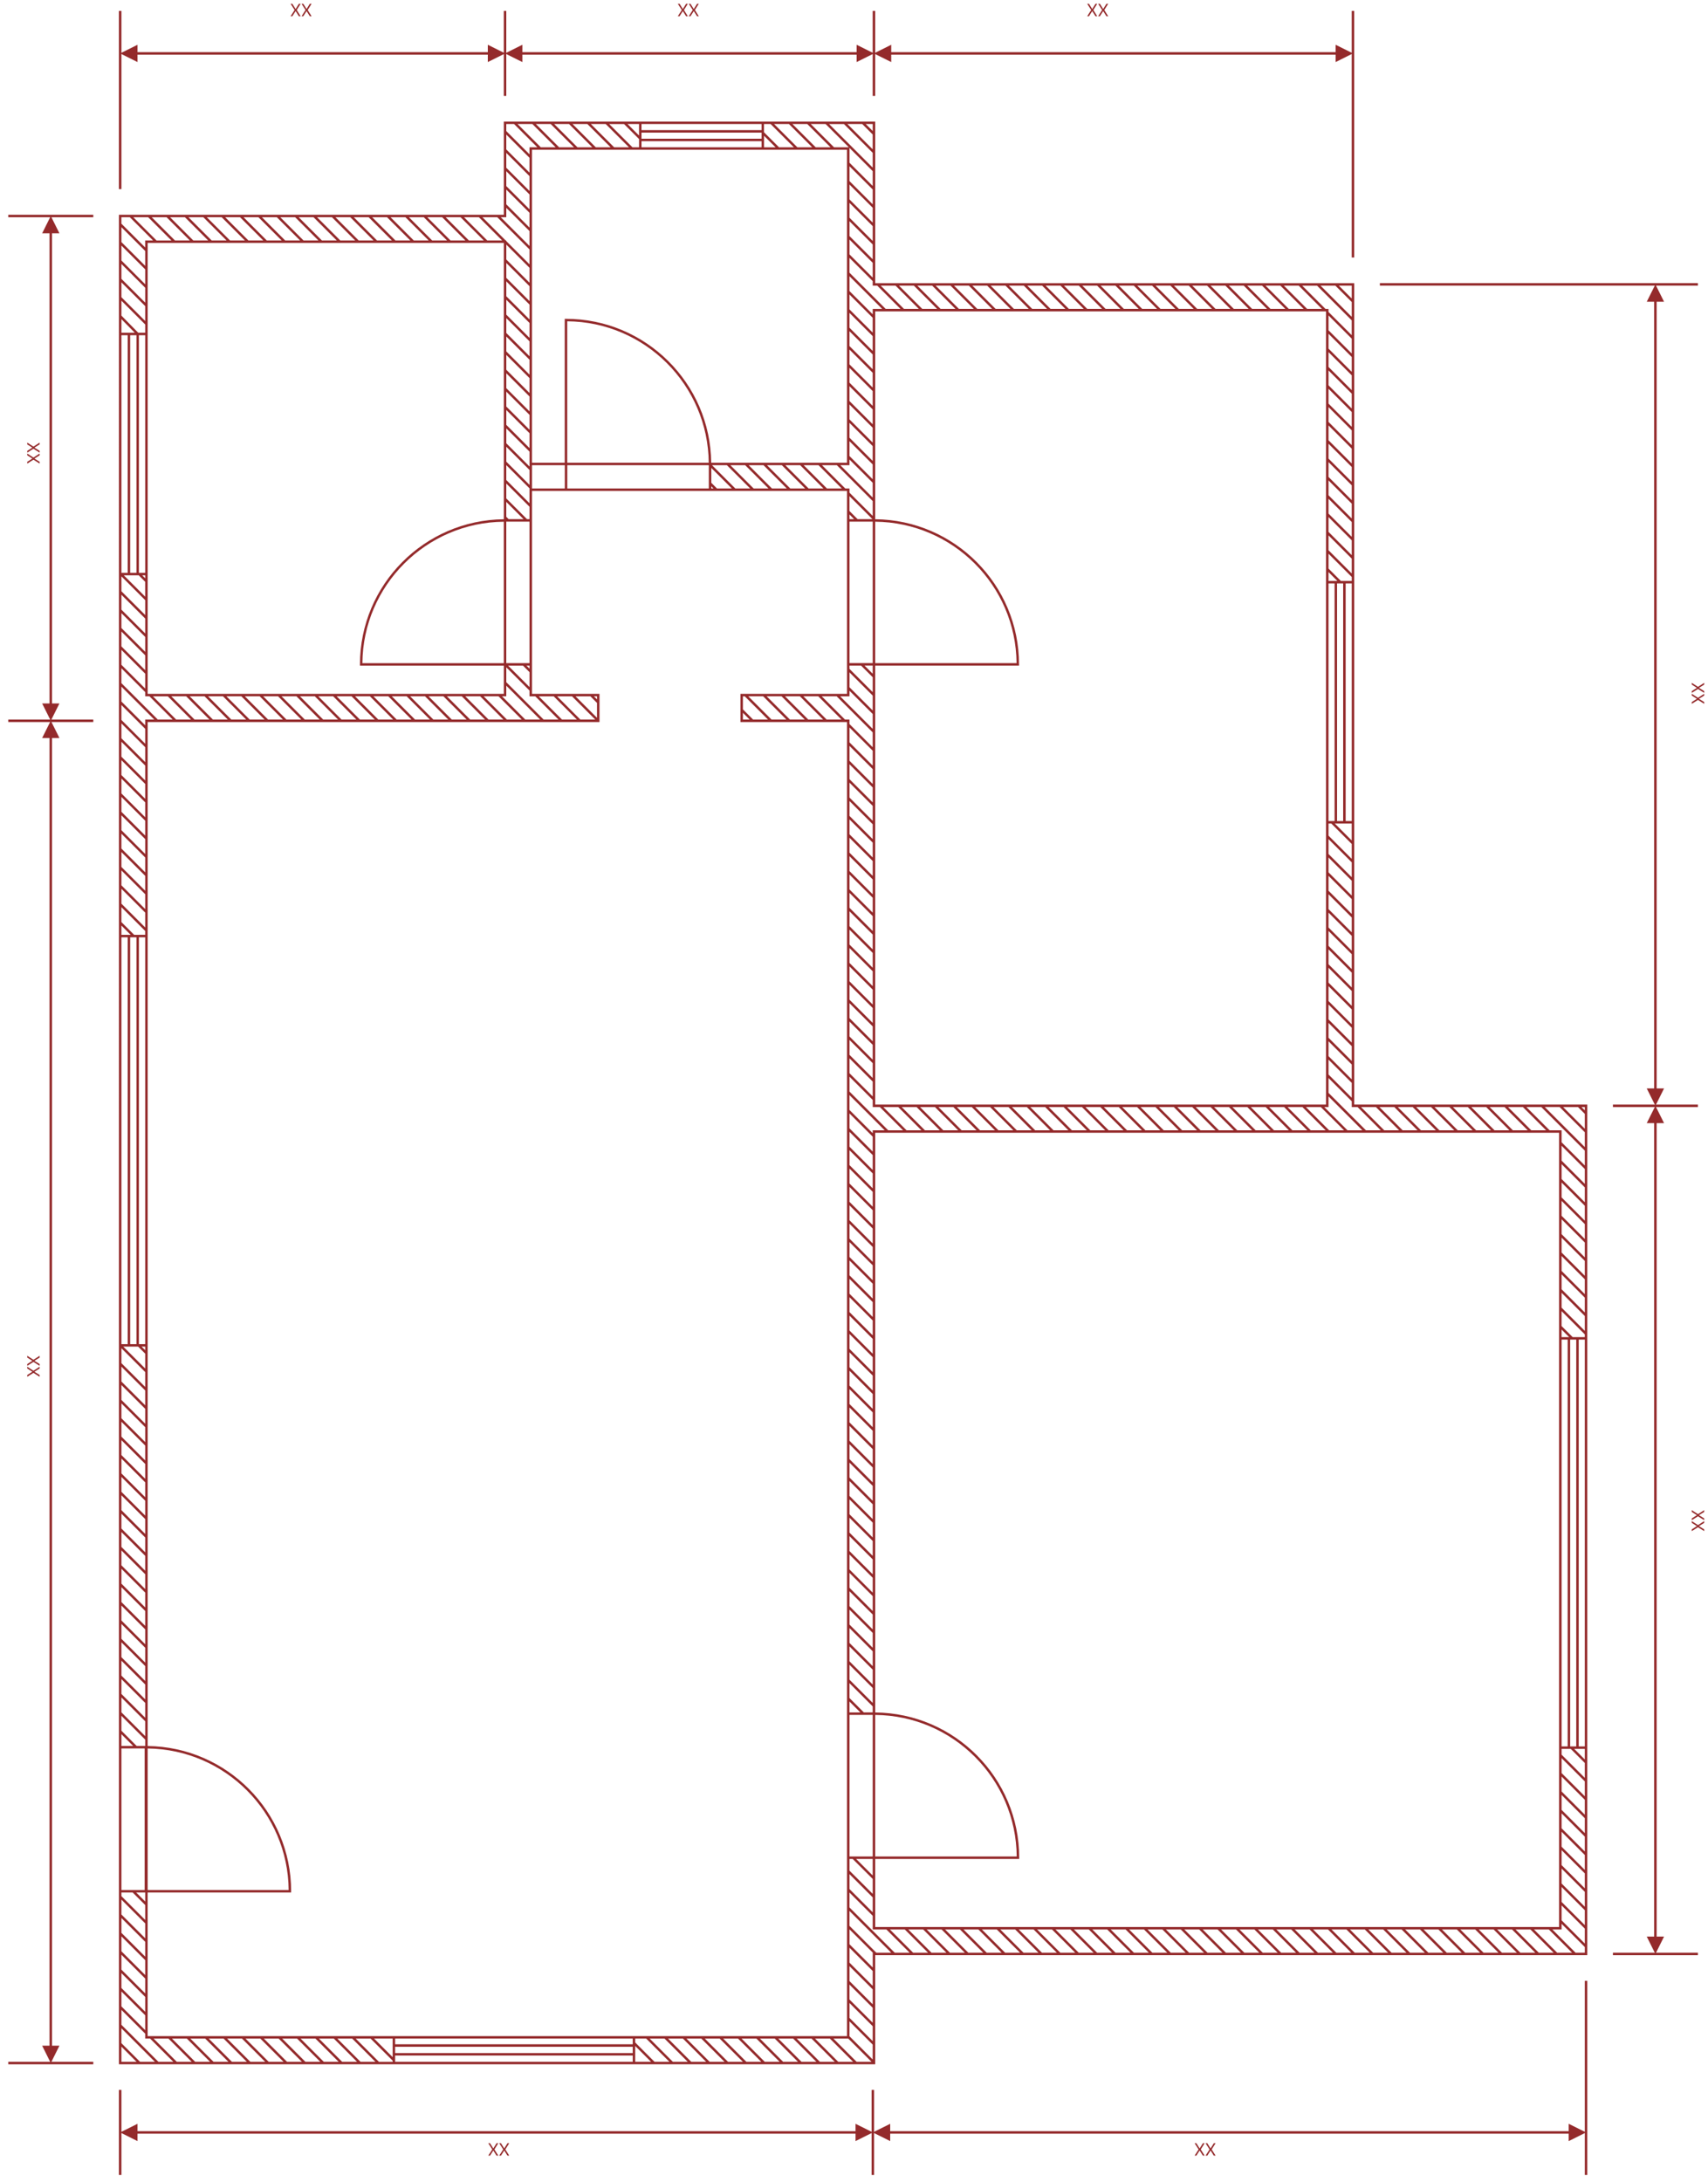 <svg width="1370" height="1750" viewBox="0 0 1370 1750" fill="none" xmlns="http://www.w3.org/2000/svg">
<path d="M701.983 1633.74L701.983 1567.86L1273.18 1567.86L1273.18 885.741L1086.24 885.741L1086.24 227.104L702.003 227.104L702.003 97.496L404.121 97.496L404.121 172.219L95.42 172.219L95.419 1655.38L702.003 1655.38L702.003 1633.76L701.983 1633.74ZM525.013 1653.4L509.502 1637.89L509.502 1634.73L518.299 1634.73L536.944 1653.38L525.013 1653.38L525.013 1653.4ZM215.523 1653.4L196.877 1634.75L208.809 1634.75L227.454 1653.4L215.523 1653.4ZM230.245 1653.4L211.6 1634.75L223.531 1634.75L242.176 1653.4L230.245 1653.4ZM244.987 1653.4L226.342 1634.75L238.294 1634.75L256.939 1653.4L244.987 1653.4ZM259.73 1653.4L241.084 1634.75L253.016 1634.75L271.661 1653.4L259.73 1653.4ZM274.472 1653.4L255.827 1634.75L267.758 1634.75L286.404 1653.4L274.452 1653.4L274.472 1653.4ZM289.194 1653.4L270.549 1634.75L282.501 1634.75L301.146 1653.4L289.194 1653.4ZM314.958 1634.73L314.958 1649.66L300.034 1634.73L314.958 1634.73ZM316.94 1646.38L316.94 1641.33L507.52 1641.33L507.52 1646.38L316.94 1646.38ZM316.94 1639.34L316.94 1634.73L507.52 1634.73L507.52 1639.34L316.94 1639.34ZM687.119 1653.4L668.473 1634.75L680.425 1634.75L699.07 1653.4L687.119 1653.4ZM681.355 1632.89L681.355 1620.94L700.001 1639.59L700.001 1651.52L681.355 1632.87L681.355 1632.89ZM539.735 1653.4L521.089 1634.75L533.021 1634.75L551.666 1653.4L539.735 1653.4ZM554.477 1653.4L535.832 1634.75L547.784 1634.75L566.429 1653.4L554.477 1653.4ZM569.22 1653.4L550.574 1634.75L562.506 1634.75L581.151 1653.4L569.22 1653.4ZM583.962 1653.4L565.317 1634.75L577.248 1634.75L595.894 1653.4L583.962 1653.4ZM598.684 1653.4L580.039 1634.75L591.991 1634.75L610.636 1653.4L598.684 1653.4ZM613.427 1653.4L594.781 1634.75L606.713 1634.75L625.358 1653.4L613.427 1653.4ZM628.169 1653.4L609.524 1634.75L621.455 1634.75L640.101 1653.4L628.169 1653.4ZM642.912 1653.4L624.266 1634.75L636.218 1634.75L654.863 1653.4L642.912 1653.4ZM657.654 1653.4L639.009 1634.75L650.94 1634.75L669.586 1653.4L657.654 1653.4ZM672.376 1653.4L653.731 1634.75L665.662 1634.75L684.308 1653.4L672.376 1653.4ZM700.021 1636.82L681.375 1618.17L681.375 1606.22L700.021 1624.86L700.021 1636.84L700.021 1636.82ZM681.355 1591.44L700.001 1610.08L700.001 1622.05L681.355 1603.41L681.355 1591.44ZM700.021 1607.29L681.375 1588.65L681.375 1576.67L700.021 1595.32L700.021 1607.29ZM700.021 1592.53L681.375 1573.88L681.375 1561.91L700.021 1580.56L700.021 1592.53ZM700.021 1577.77L681.375 1559.12L681.375 1547.15L700.122 1565.89L700.041 1565.89L700.041 1577.77L700.021 1577.77ZM700.021 1506.76L700.021 1518.73L681.375 1500.09L681.375 1490.71L683.964 1490.71L700.041 1506.76L700.021 1506.76ZM686.734 1490.71L700.001 1490.71L700.001 1503.97L686.734 1490.71ZM700.021 1521.53L700.021 1533.5L681.375 1514.85L681.375 1502.88L700.021 1521.53ZM700.021 1536.29L700.021 1547.25L710.982 1547.25L729.627 1565.89L717.655 1565.89L681.355 1529.59L681.355 1517.62L700.001 1536.27L700.021 1536.29ZM1246.22 1565.89L1234.25 1565.89L1215.6 1547.25L1227.57 1547.25L1246.22 1565.89ZM1230.36 1547.25L1242.34 1547.25L1260.98 1565.89L1249.01 1565.89L1230.36 1547.25ZM1231.46 1565.89L1219.48 1565.89L1200.84 1547.25L1212.81 1547.25L1231.46 1565.89ZM1216.69 1565.89L1204.72 1565.89L1186.08 1547.25L1198.05 1547.25L1216.69 1565.89ZM1201.93 1565.89L1189.96 1565.89L1171.31 1547.25L1183.29 1547.25L1201.93 1565.89ZM1187.19 1565.89L1175.22 1565.89L1156.57 1547.25L1168.54 1547.25L1187.19 1565.89ZM1172.43 1565.89L1160.45 1565.89L1141.81 1547.25L1153.78 1547.25L1172.43 1565.89ZM1157.66 1565.89L1145.69 1565.89L1127.05 1547.25L1139.02 1547.25L1157.66 1565.89ZM1142.9 1565.89L1130.93 1565.89L1112.28 1547.25L1124.25 1547.25L1142.9 1565.89ZM1128.14 1565.89L1116.17 1565.89L1097.52 1547.25L1109.49 1547.25L1128.14 1565.89ZM1113.38 1565.89L1101.4 1565.89L1082.76 1547.25L1094.73 1547.25L1113.38 1565.89ZM1098.61 1565.89L1086.64 1565.89L1068 1547.25L1079.97 1547.25L1098.61 1565.89ZM1083.85 1565.89L1071.88 1565.89L1053.23 1547.25L1065.2 1547.25L1083.85 1565.89ZM1069.11 1565.89L1057.14 1565.89L1038.49 1547.25L1050.46 1547.25L1069.11 1565.89ZM1054.34 1565.89L1042.37 1565.89L1023.73 1547.25L1035.7 1547.25L1054.34 1565.89ZM1039.58 1565.89L1027.61 1565.89L1008.96 1547.25L1020.94 1547.25L1039.58 1565.89ZM1024.82 1565.89L1012.85 1565.89L994.202 1547.25L1006.17 1547.25L1024.82 1565.89ZM1010.06 1565.89L998.085 1565.89L979.439 1547.25L991.411 1547.25L1010.06 1565.89ZM995.294 1565.89L983.322 1565.89L964.677 1547.25L976.649 1547.25L995.294 1565.89ZM980.531 1565.89L968.56 1565.89L949.914 1547.25L961.886 1547.25L980.531 1565.89ZM965.769 1565.89L953.797 1565.89L935.151 1547.25L947.123 1547.25L965.769 1565.89ZM951.026 1565.89L939.054 1565.89L920.409 1547.25L932.381 1547.25L951.026 1565.89ZM936.264 1565.89L924.292 1565.89L905.646 1547.25L917.618 1547.25L936.264 1565.89ZM921.501 1565.89L909.529 1565.89L890.884 1547.25L902.856 1547.25L921.501 1565.89ZM906.738 1565.89L894.766 1565.89L876.121 1547.25L888.093 1547.25L906.738 1565.89ZM891.976 1565.89L880.004 1565.89L861.358 1547.25L873.33 1547.25L891.976 1565.89ZM877.213 1565.89L865.241 1565.89L846.596 1547.25L858.568 1547.25L877.213 1565.89ZM862.45 1565.89L850.479 1565.89L831.833 1547.25L843.805 1547.25L862.45 1565.89ZM847.708 1565.89L835.736 1565.89L817.091 1547.25L829.063 1547.25L847.708 1565.89ZM832.945 1565.89L820.973 1565.89L802.328 1547.25L814.3 1547.25L832.945 1565.89ZM818.183 1565.89L806.211 1565.89L787.565 1547.25L799.537 1547.25L818.183 1565.89ZM803.42 1565.89L791.448 1565.89L772.803 1547.25L784.775 1547.25L803.42 1565.89ZM788.657 1565.89L776.686 1565.89L758.04 1547.25L770.012 1547.25L788.657 1565.89ZM773.895 1565.89L761.923 1565.89L743.277 1547.25L755.249 1547.25L773.895 1565.89ZM759.132 1565.89L747.16 1565.89L728.515 1547.25L740.487 1547.25L759.132 1565.89ZM744.39 1565.89L732.418 1565.89L713.772 1547.25L725.744 1547.25L744.39 1565.89ZM714.864 1565.89L702.892 1565.89L681.355 1544.36L681.355 1532.39L714.864 1565.89ZM1271.19 1565.89L1263.77 1565.89L1245.13 1547.25L1252.55 1547.25L1252.55 1542.7L1271.19 1561.34L1271.19 1565.89ZM1271.19 1558.55L1252.55 1539.91L1252.55 1527.94L1271.19 1546.58L1271.19 1558.55ZM1271.19 1543.79L1252.55 1525.15L1252.55 1513.17L1271.19 1531.82L1271.19 1543.79ZM1271.19 1529.03L1252.55 1510.38L1252.55 1498.41L1271.19 1517.06L1271.19 1529.03ZM1271.19 1514.27L1252.55 1495.62L1252.55 1483.65L1271.19 1502.29L1271.19 1514.27ZM1271.19 1499.52L1252.55 1480.88L1252.55 1468.91L1271.19 1487.55L1271.19 1499.52ZM1271.19 1484.76L1252.55 1466.12L1252.55 1454.14L1271.19 1472.79L1271.19 1484.76ZM1271.19 1470L1252.55 1451.35L1252.55 1439.38L1271.19 1458.03L1271.19 1470ZM1271.19 1455.24L1252.55 1436.59L1252.55 1424.62L1271.19 1443.26L1271.19 1455.24ZM1271.19 1440.47L1252.55 1421.83L1252.55 1409.86L1271.19 1428.5L1271.19 1440.47ZM1264.32 1402.43L1271.19 1402.43L1271.19 1410.95L1262.68 1402.43L1264.32 1402.43ZM1257.44 1402.43L1259.89 1402.43L1271.19 1413.74L1271.19 1425.71L1252.55 1407.06L1252.55 1402.45L1257.44 1402.45L1257.44 1402.43ZM1271.19 1074.24L1271.19 1400.47L1266.3 1400.47L1266.3 1074.24L1271.19 1074.24ZM1264.32 1074.24L1264.32 1400.47L1259.42 1400.47L1259.42 1074.24L1264.32 1074.24ZM1257.44 1074.24L1257.44 1400.47L1252.55 1400.47L1252.55 1074.24L1257.44 1074.24ZM1250.57 1402.43L1250.57 1545.27L702.003 1545.27L702.003 1490.71L817.515 1490.71L817.515 1489.72C817.515 1425.81 765.785 1373.78 702.003 1373.25L702.003 908.37L1250.57 908.37L1250.57 1402.43ZM701.983 1375.21C764.35 1375.74 814.988 1426.36 815.513 1488.72L701.983 1488.72L701.983 1375.21ZM700.021 1488.72L681.375 1488.72L681.375 1375.19L700.021 1375.19L700.021 1488.72ZM681.355 1361.68L681.355 1349.73L700.001 1368.38L700.001 1373.19L692.882 1373.19L681.355 1361.66L681.355 1361.68ZM690.091 1373.21L681.355 1373.21L681.355 1364.48L690.091 1373.21ZM595.894 568.829L595.894 558.374L597.37 558.374L616.015 577.019L604.064 577.019L595.873 568.829L595.894 568.829ZM601.293 577.019L595.894 577.019L595.894 571.62L601.293 577.019ZM700.021 543.085L700.021 555.037L681.376 536.392L681.376 533.742L690.658 533.742L700.021 543.106L700.021 543.085ZM693.428 533.722L700.001 533.722L700.001 540.295L693.428 533.722ZM700.021 557.828L700.021 569.759L681.376 551.114L681.376 539.182L700.021 557.828ZM700.021 572.57L700.021 584.522L681.072 565.573L673.873 558.374L681.376 558.374L681.376 553.925L700.021 572.57ZM600.181 558.354L612.112 558.354L630.758 576.999L618.826 576.999L600.181 558.354ZM614.923 558.354L626.855 558.354L645.5 576.999L633.569 576.999L614.923 558.354ZM629.646 558.354L641.597 558.354L660.243 576.999L648.291 576.999L629.646 558.354ZM644.388 558.354L656.319 558.354L674.965 576.999L663.033 576.999L644.388 558.354ZM659.13 558.354L671.062 558.354L700.001 587.293L700.001 599.244L681.355 580.599L681.355 577.019L677.776 577.019L659.13 558.374L659.13 558.354ZM700.021 602.035L700.021 613.966L681.375 595.321L681.376 583.369L700.021 602.015L700.021 602.035ZM700.021 616.777L700.021 628.729L681.375 610.084L681.375 598.132L700.021 616.777ZM700.021 631.52L700.021 643.471L681.375 624.826L681.375 612.874L700.021 631.52ZM700.021 646.262L700.021 658.214L681.375 639.569L681.375 627.617L700.021 646.262ZM700.021 660.984L700.021 672.936L681.375 654.291L681.375 642.359L700.021 661.005L700.021 660.984ZM700.021 675.727L700.021 687.679L681.375 669.033L681.375 657.081L700.021 675.727ZM700.021 690.469L700.021 702.421L681.375 683.776L681.375 671.824L700.021 690.469ZM700.021 705.212L700.021 717.163L681.375 698.518L681.375 686.587L700.021 705.232L700.021 705.212ZM700.021 719.934L700.021 731.886L681.375 713.24L681.375 701.289L700.021 719.934ZM700.021 734.676L700.021 746.608L681.375 727.962L681.375 716.011L700.021 734.656L700.021 734.676ZM700.021 749.419L700.021 761.37L681.375 742.725L681.375 730.773L700.021 749.419ZM700.021 764.161L700.021 776.113L681.375 757.467L681.375 745.516L700.021 764.161ZM700.021 778.883L700.021 790.835L681.375 772.19L681.375 760.238L700.021 778.883ZM700.021 793.626L700.021 805.578L681.375 786.932L681.375 774.98L700.021 793.626ZM700.021 808.368L700.021 820.32L681.375 801.675L681.375 789.723L700.021 808.368ZM700.021 823.111L700.021 835.062L681.375 816.417L681.375 804.465L700.021 823.111ZM700.021 837.853L700.021 849.805L681.375 831.159L681.375 819.228L700.021 837.873L700.021 837.853ZM700.021 852.575L700.021 864.527L681.375 845.882L681.375 833.93L700.021 852.575ZM700.021 867.318L700.021 879.269L681.375 860.624L681.375 848.672L700.021 867.318ZM700.021 882.06L700.021 887.743L705.704 887.743L724.349 906.388L712.418 906.388L681.375 875.346L681.375 863.415L700.021 882.06ZM723.237 887.743L735.168 887.743L753.814 906.388L741.882 906.388L723.237 887.743ZM739.091 906.388L727.14 906.388L708.494 887.743L720.446 887.743L739.091 906.388ZM737.959 887.743L749.911 887.743L768.556 906.388L756.604 906.388L737.959 887.743ZM752.701 887.743L764.633 887.743L783.278 906.388L771.347 906.388L752.701 887.743ZM767.444 887.743L779.395 887.743L798.041 906.388L786.089 906.388L767.444 887.743ZM782.186 887.743L794.138 887.743L812.783 906.388L800.832 906.388L782.186 887.743ZM796.908 887.743L808.84 887.743L827.485 906.388L815.554 906.388L796.908 887.743ZM811.651 887.743L823.602 887.743L842.248 906.388L830.296 906.388L811.651 887.743ZM826.393 887.743L838.325 887.743L856.97 906.388L845.039 906.388L826.393 887.743ZM841.136 887.743L853.087 887.743L871.733 906.388L859.781 906.388L841.136 887.743ZM855.858 887.743L867.81 887.743L886.455 906.388L874.523 906.388L855.878 887.743L855.858 887.743ZM870.6 887.743L882.552 887.743L901.197 906.388L889.246 906.388L870.6 887.743ZM885.343 887.743L897.294 887.743L915.94 906.388L903.988 906.388L885.343 887.743ZM900.085 887.743L912.017 887.743L930.662 906.388L918.731 906.388L900.085 887.743ZM914.807 887.743L926.759 887.743L945.404 906.388L933.453 906.388L914.807 887.743ZM929.55 887.743L941.481 887.743L960.127 906.388L948.195 906.388L929.55 887.743ZM944.292 887.743L956.244 887.743L974.889 906.388L962.938 906.388L944.292 887.743ZM959.035 887.743L970.966 887.743L989.612 906.388L977.68 906.388L959.035 887.743ZM973.757 887.743L985.708 887.743L1004.35 906.388L992.402 906.388L973.757 887.743ZM988.499 887.743L1000.45 887.743L1019.1 906.388L1007.14 906.388L988.499 887.743ZM1003.24 887.743L1015.17 887.743L1033.82 906.388L1021.89 906.388L1003.24 887.743ZM1017.98 887.743L1029.94 887.743L1048.58 906.388L1036.63 906.388L1017.98 887.743ZM1032.71 887.743L1044.64 887.743L1063.28 906.388L1051.35 906.388L1032.71 887.743ZM1047.45 887.743L1059.4 887.743L1078.05 906.388L1066.09 906.388L1047.45 887.743ZM1062.19 887.743L1065.59 887.743L1065.59 879.209L1092.79 906.408L1080.84 906.408L1062.19 887.763L1062.19 887.743ZM709.607 906.388L700.001 906.388L700.001 908.734L681.355 890.089L681.355 878.137L709.607 906.388ZM700.021 911.525L700.021 923.476L681.375 904.831L681.375 892.879L700.021 911.525ZM700.021 926.267L700.021 938.219L681.375 919.574L681.375 907.642L700.021 926.287L700.021 926.267ZM700.021 941.01L700.021 952.961L681.375 934.316L681.375 922.364L700.021 941.01ZM700.021 955.752L700.021 967.704L681.375 949.058L681.375 937.107L700.021 955.752ZM700.021 970.474L700.021 982.406L681.375 963.76L681.375 951.829L700.021 970.474ZM700.021 985.217L700.021 997.168L681.375 978.523L681.375 966.571L700.021 985.217ZM700.021 999.959L700.021 1011.91L681.375 993.265L681.375 981.314L700.021 999.959ZM700.021 1014.7L700.021 1026.63L681.375 1007.99L681.375 996.036L700.021 1014.68L700.021 1014.7ZM700.021 1029.42L700.021 1041.38L681.375 1022.73L681.375 1010.78L700.021 1029.42ZM700.021 1044.17L700.021 1056.12L681.375 1037.47L681.375 1025.52L700.021 1044.17ZM700.021 1058.91L700.021 1070.84L681.375 1052.19L681.375 1040.24L700.021 1058.89L700.021 1058.91ZM700.021 1073.65L700.021 1085.6L681.375 1066.96L681.375 1055.03L700.021 1073.67L700.021 1073.65ZM700.021 1088.37L700.021 1100.32L681.375 1081.68L681.375 1069.73L700.021 1088.37ZM700.021 1103.12L700.021 1115.05L681.375 1096.4L681.375 1084.45L700.021 1103.1L700.021 1103.12ZM700.021 1117.86L700.021 1129.81L681.375 1111.16L681.375 1099.23L700.021 1117.88L700.021 1117.86ZM700.021 1132.6L700.021 1144.55L681.375 1125.91L681.375 1113.96L700.021 1132.6ZM700.021 1147.32L700.021 1159.27L681.375 1140.63L681.375 1128.68L700.021 1147.32ZM700.021 1162.07L700.021 1174.02L681.375 1155.37L681.375 1143.44L700.021 1162.09L700.021 1162.07ZM700.021 1176.81L700.021 1188.76L681.375 1170.11L681.375 1158.16L700.021 1176.81ZM700.021 1191.55L700.021 1203.5L681.375 1184.86L681.375 1172.9L700.021 1191.55ZM700.021 1206.29L700.021 1218.24L681.375 1199.6L681.375 1187.67L700.021 1206.31L700.021 1206.29ZM700.021 1221.01L700.021 1232.97L681.375 1214.32L681.375 1202.37L700.021 1221.01ZM700.021 1235.76L700.021 1247.69L681.375 1229.04L681.375 1217.09L700.021 1235.74L700.021 1235.76ZM700.021 1250.5L700.021 1262.45L681.375 1243.81L681.375 1231.85L700.021 1250.5ZM700.021 1265.24L700.021 1277.19L681.375 1258.55L681.375 1246.6L700.021 1265.24ZM700.021 1279.96L700.021 1291.9L681.375 1273.25L681.375 1261.3L700.021 1279.94L700.021 1279.96ZM700.021 1294.71L700.021 1306.66L681.375 1288.01L681.375 1276.06L700.021 1294.71ZM700.021 1309.45L700.021 1321.4L681.375 1302.76L681.375 1290.8L700.021 1309.45ZM700.021 1324.19L700.021 1336.14L681.375 1317.5L681.375 1305.55L700.021 1324.19ZM700.021 1338.91L700.021 1350.87L681.375 1332.22L681.375 1320.29L700.021 1338.93L700.021 1338.91ZM700.021 1353.66L700.021 1365.61L681.375 1346.96L681.375 1335.01L700.021 1353.66ZM1252.53 1066.15L1258.64 1072.26L1252.53 1072.26L1252.53 1066.15ZM1271.19 1072.26L1261.45 1072.26L1252.53 1063.34L1252.53 1051.41L1271.17 1070.05L1271.17 1072.26L1271.19 1072.26ZM1271.19 1067.26L1252.55 1048.62L1252.55 1036.68L1271.19 1055.33L1271.19 1067.26ZM1271.19 1052.52L1252.55 1033.87L1252.55 1021.92L1271.19 1040.57L1271.19 1052.5L1271.19 1052.52ZM1271.19 1037.8L1252.55 1019.15L1252.55 1007.2L1271.19 1025.84L1271.19 1037.8ZM1271.19 1023.05L1252.55 1004.41L1252.55 992.477L1271.19 1011.12L1271.19 1023.07L1271.19 1023.05ZM1271.19 1008.31L1252.55 989.666L1252.55 977.734L1271.19 996.38L1271.19 1008.31ZM1271.19 993.569L1252.55 974.923L1252.55 962.972L1271.19 981.617L1271.19 993.569ZM1271.19 978.847L1252.55 960.201L1252.55 948.27L1271.19 966.915L1271.19 978.867L1271.19 978.847ZM1271.19 964.104L1252.55 945.459L1252.55 933.527L1271.19 952.173L1271.19 964.104ZM1271.19 949.362L1252.55 930.716L1252.55 918.785L1271.19 937.43L1271.19 949.362ZM1271.19 887.743L1271.19 890.412L1268.52 887.743L1271.19 887.743ZM1265.71 887.743L1271.19 893.223L1271.19 905.175L1253.78 887.763L1265.73 887.763L1265.71 887.743ZM1250.99 887.743L1271.19 907.945L1271.19 919.877L1239.04 887.723L1250.97 887.723L1250.99 887.743ZM1236.25 887.743L1271.19 922.688L1271.19 934.64L1252.55 915.994L1252.55 906.408L1242.96 906.408L1224.32 887.763L1236.27 887.763L1236.25 887.743ZM1221.51 887.743L1240.15 906.388L1228.22 906.388L1209.58 887.743L1221.51 887.743ZM1206.76 887.743L1225.41 906.388L1213.46 906.388L1194.81 887.743L1206.76 887.743ZM1192.04 887.743L1210.69 906.388L1198.76 906.388L1180.11 887.743L1192.04 887.743ZM1177.3 887.743L1195.94 906.388L1183.99 906.388L1165.35 887.743L1177.3 887.743ZM1162.56 887.743L1181.2 906.388L1169.25 906.388L1150.61 887.743L1162.56 887.743ZM1147.81 887.743L1166.46 906.388L1154.53 906.388L1135.88 887.743L1147.81 887.743ZM1133.09 887.743L1151.74 906.388L1139.79 906.388L1121.14 887.743L1133.09 887.743ZM1118.35 887.743L1137 906.388L1125.06 906.388L1106.42 887.743L1118.35 887.743ZM1103.61 887.743L1122.25 906.388L1110.3 906.388L1091.66 887.743L1103.61 887.743ZM1084.25 887.743L1088.89 887.743L1107.53 906.388L1095.6 906.388L1065.61 876.398L1065.61 864.466L1084.25 883.112L1084.25 887.743ZM1084.25 880.321L1065.61 861.676L1065.61 849.724L1084.25 868.369L1084.25 880.321ZM1084.25 865.579L1065.61 846.933L1065.61 834.982L1084.25 853.627L1084.25 865.579ZM1084.25 850.836L1065.61 832.191L1065.61 820.259L1084.25 838.905L1084.25 850.836ZM1084.25 836.094L1065.61 817.448L1065.61 805.497L1084.25 824.142L1084.25 836.094ZM1084.25 821.372L1065.61 802.726L1065.61 790.795L1084.25 809.44L1084.25 821.372ZM1084.25 806.629L1065.61 787.984L1065.61 776.032L1084.25 794.677L1084.25 806.629ZM1084.25 791.887L1065.61 773.241L1065.61 761.31L1084.25 779.955L1084.25 791.887ZM1084.25 777.144L1065.61 758.499L1065.61 746.547L1084.25 765.193L1084.25 777.144ZM1084.25 762.422L1065.61 743.777L1065.61 731.825L1084.25 750.47L1084.25 762.422ZM1084.25 747.68L1065.61 729.034L1065.61 717.103L1084.25 735.748L1084.25 747.68ZM1084.25 732.937L1065.61 714.292L1065.61 702.34L1084.25 720.986L1084.25 732.937ZM1084.25 718.195L1065.61 699.549L1065.61 687.618L1084.25 706.263L1084.25 718.195ZM1084.25 703.473L1065.61 684.827L1065.61 672.875L1084.25 691.521L1084.25 703.473ZM1072.46 660.398L1084.23 660.398L1084.23 673.988L1070.64 660.398L1072.46 660.398ZM1067.85 660.398L1084.25 676.799L1084.25 688.75L1065.61 670.105L1065.61 660.418L1067.87 660.418L1067.85 660.398ZM1084.25 467.836L1084.25 658.416L1079.36 658.416L1079.36 467.836L1084.25 467.836ZM1077.36 467.836L1077.36 658.416L1072.46 658.416L1072.46 467.836L1077.36 467.836ZM1070.48 467.836L1070.48 658.416L1065.59 658.416L1065.59 467.836L1070.48 467.836ZM1063.61 660.398L1063.61 885.761L701.983 885.761L701.983 533.763L817.374 533.763L817.374 532.772C817.374 468.949 765.705 416.976 701.983 416.369L701.983 249.693L1063.61 249.693L1063.61 660.378L1063.61 660.398ZM701.983 418.351C764.289 418.938 814.866 469.495 815.392 531.781L701.983 531.781L701.983 418.351ZM700.021 531.74L681.376 531.74L681.376 418.29L700.021 418.29L700.021 531.74ZM681.355 409.777L681.355 397.865L699.778 416.288L687.867 416.288L681.335 409.756L681.355 409.777ZM685.096 416.309L681.376 416.309L681.376 412.588L685.096 416.309ZM406.082 399.665L406.082 387.734L424.728 406.379L424.728 416.288L422.685 416.288L406.062 399.665L406.082 399.665ZM419.915 416.288L407.963 416.288L406.082 414.408L406.082 402.456L419.915 416.288ZM406.082 384.923L406.082 372.971L424.728 391.617L424.728 403.568L406.082 384.923ZM121.649 174.181L133.6 174.181L152.246 192.826L140.314 192.826L121.669 174.181L121.649 174.181ZM137.503 192.847L125.552 192.847L106.906 174.201L118.858 174.201L137.503 192.847ZM136.391 174.181L148.322 174.181L166.968 192.826L155.036 192.826L136.391 174.181ZM151.133 174.181L163.085 174.181L181.731 192.826L169.779 192.826L151.133 174.181ZM165.856 174.181L177.787 174.181L196.433 192.826L184.501 192.826L165.856 174.181ZM180.598 174.181L192.53 174.181L211.175 192.826L199.244 192.826L180.598 174.181ZM195.341 174.181L207.272 174.181L225.917 192.826L213.986 192.826L195.341 174.181ZM210.083 174.181L222.035 174.181L240.68 192.826L228.728 192.826L210.083 174.181ZM224.805 174.181L236.737 174.181L255.382 192.826L243.451 192.826L224.805 174.181ZM239.548 174.181L251.479 174.181L270.124 192.826L258.193 192.826L239.548 174.181ZM254.29 174.181L266.242 174.181L284.887 192.826L272.935 192.826L254.29 174.181ZM269.032 174.181L280.964 174.181L299.609 192.826L287.678 192.826L269.032 174.181ZM283.755 174.181L295.686 174.181L314.331 192.826L302.4 192.826L283.755 174.181ZM298.497 174.181L310.449 174.181L329.094 192.826L317.163 192.826L298.517 174.181L298.497 174.181ZM313.239 174.181L325.191 174.181L343.837 192.826L331.885 192.826L313.239 174.181ZM327.982 174.181L339.913 174.181L358.559 192.826L346.627 192.826L327.982 174.181ZM342.704 174.181L354.636 174.181L373.281 192.826L361.35 192.826L342.704 174.181ZM357.447 174.181L369.398 174.181L388.044 192.826L376.092 192.826L357.447 174.181ZM372.189 174.181L384.12 174.181L402.766 192.826L390.814 192.826L372.169 174.181L372.189 174.181ZM386.931 174.181L398.863 174.181L424.728 200.046L424.728 211.977L406.082 193.332L406.082 192.826L405.577 192.826L386.931 174.181ZM700.021 252.059L681.376 233.414L681.376 221.502L707.605 247.731L700.021 247.731L700.021 252.059ZM681.355 368.482L700.001 387.127L700.001 399.038L674.014 373.052L681.355 373.052L681.355 368.482ZM455.022 373.052L568.33 373.052L568.552 373.275L568.552 391.697L455.022 391.697L455.022 373.052ZM453.04 391.697L426.71 391.697L426.71 373.052L453.04 373.052L453.04 391.697ZM570.534 389.958L572.294 391.718L570.534 391.718L570.534 389.958ZM570.534 387.147L570.534 375.236L586.996 391.697L575.084 391.697L570.534 387.147ZM571.141 373.052L583.052 373.052L601.698 391.697L589.786 391.697L571.141 373.052ZM585.823 373.052L597.734 373.052L616.379 391.697L604.468 391.697L585.823 373.052ZM600.525 373.052L612.436 373.052L631.081 391.697L619.17 391.697L600.525 373.052ZM615.227 373.052L627.138 373.052L645.783 391.697L633.872 391.697L615.227 373.052ZM629.929 373.052L641.84 373.052L660.485 391.697L648.574 391.697L629.929 373.052ZM644.631 373.052L656.542 373.052L675.187 391.697L663.276 391.697L644.631 373.052ZM681.355 365.691L681.355 353.78L700.001 372.425L700.001 384.336L681.355 365.691ZM681.355 350.989L681.355 339.078L700.001 357.723L700.001 369.634L681.355 350.989ZM681.355 336.287L681.355 324.376L700.001 343.021L700.001 354.932L681.355 336.287ZM681.355 321.585L681.355 309.674L700.001 328.319L700.001 340.23L681.355 321.585ZM681.355 306.883L681.355 294.972L700.001 313.617L700.001 325.528L681.355 306.883ZM681.355 292.201L681.355 280.29L700.001 298.935L700.001 310.847L681.355 292.201ZM681.355 277.499L681.355 265.588L700.001 284.233L700.001 296.145L681.355 277.499ZM681.355 262.797L681.355 250.886L700.001 269.531L700.001 281.443L681.355 262.797ZM681.355 248.095L681.355 236.184L700.001 254.83L700.001 266.741L681.355 248.095ZM679.373 371.07L570.453 371.07C569.867 307.328 517.854 255.679 453.97 255.679L452.979 255.679L452.979 371.07L426.689 371.07L426.689 120.085L679.353 120.085L679.353 371.07L679.373 371.07ZM568.492 371.07L454.981 371.07L454.981 257.64C517.308 258.166 567.905 308.744 568.492 371.07ZM424.748 214.788L424.748 226.74L406.103 208.095L406.103 196.143L424.748 214.788ZM424.748 229.531L424.748 241.482L406.103 222.837L406.103 210.885L424.748 229.531ZM424.748 244.273L424.748 256.205L406.103 237.559L406.103 225.628L424.748 244.273ZM424.748 259.016L424.748 270.967L406.103 252.322L406.103 240.37L424.748 259.016ZM424.748 273.738L424.748 285.669L406.103 267.024L406.103 255.092L424.748 273.738ZM424.748 288.48L424.748 300.432L406.103 281.786L406.103 269.835L424.748 288.48ZM424.748 303.223L424.748 315.154L406.103 296.509L406.103 284.577L424.748 303.223ZM424.748 317.965L424.748 329.917L406.103 311.271L406.103 299.32L424.748 317.965ZM424.748 332.687L424.748 344.639L406.103 325.994L406.103 314.042L424.748 332.687ZM424.748 347.43L424.748 359.361L406.103 340.716L406.103 328.784L424.748 347.43ZM424.748 362.172L424.748 374.124L406.103 355.478L406.103 343.527L424.748 362.172ZM424.748 376.915L424.748 388.846L406.103 370.201L406.103 358.249L424.748 376.894L424.748 376.915ZM681.355 391.697L677.978 391.697L659.333 373.052L671.244 373.052L700.021 401.829L700.021 413.74L681.376 395.095L681.376 391.718L681.355 391.697ZM1065.59 458.736L1072.71 465.855L1065.59 465.855L1065.59 458.736ZM1084.25 465.855L1075.52 465.855L1065.61 455.945L1065.61 444.034L1084.25 462.68L1084.25 465.834L1084.25 465.855ZM1084.25 459.889L1065.61 441.243L1065.61 429.332L1084.25 447.978L1084.25 459.889ZM1084.25 445.187L1065.61 426.541L1065.61 414.63L1084.25 433.276L1084.25 445.187ZM1084.25 430.505L1065.61 411.86L1065.61 399.948L1084.25 418.594L1084.25 430.505ZM1084.25 415.803L1065.61 397.158L1065.61 385.246L1084.25 403.892L1084.25 415.803ZM1084.25 401.101L1065.61 382.456L1065.61 370.544L1084.25 389.19L1084.25 401.101ZM1084.25 386.399L1065.61 367.754L1065.61 355.842L1084.25 374.488L1084.25 386.399ZM1084.25 371.697L1065.61 353.052L1065.61 341.14L1084.25 359.786L1084.25 371.697ZM1084.25 356.995L1065.61 338.35L1065.61 326.438L1084.25 345.084L1084.25 356.995ZM1084.25 342.313L1065.61 323.668L1065.61 311.757L1084.25 330.402L1084.25 342.313ZM1084.25 327.611L1065.61 308.966L1065.61 297.055L1084.25 315.7L1084.25 327.611ZM1084.25 312.909L1065.61 294.264L1065.61 282.353L1084.25 300.998L1084.25 312.909ZM1084.25 298.207L1065.61 279.562L1065.61 267.651L1084.25 286.296L1084.25 298.207ZM1084.25 283.505L1065.61 264.86L1065.61 252.949L1084.25 271.594L1084.25 283.505ZM1084.25 229.066L1084.25 239.4L1073.92 229.066L1084.25 229.066ZM1071.11 229.066L1084.25 242.19L1084.25 254.101L1059.22 229.066L1071.13 229.066L1071.11 229.066ZM1056.41 229.066L1084.23 256.892L1084.23 268.803L1065.59 250.158L1065.59 247.731L1063.16 247.731L1044.52 229.086L1056.43 229.086L1056.41 229.066ZM1041.71 229.066L1060.35 247.711L1048.44 247.711L1029.79 229.066L1041.71 229.066ZM1027 229.066L1045.65 247.711L1033.74 247.711L1015.09 229.066L1027 229.066ZM1012.32 229.066L1030.97 247.711L1019.06 247.711L1000.41 229.066L1012.32 229.066ZM997.62 229.066L1016.27 247.711L1004.35 247.711L985.709 229.066L997.62 229.066ZM982.918 229.066L1001.56 247.711L989.652 247.711L971.007 229.066L982.918 229.066ZM968.216 229.066L986.861 247.711L974.95 247.711L956.305 229.066L968.216 229.066ZM953.514 229.066L972.159 247.711L960.248 247.711L941.603 229.066L953.514 229.066ZM938.812 229.066L957.457 247.711L945.546 247.711L926.901 229.066L938.812 229.066ZM924.11 229.066L942.755 247.711L930.844 247.711L912.199 229.066L924.11 229.066ZM909.428 229.066L928.074 247.711L916.162 247.711L897.517 229.066L909.428 229.066ZM894.726 229.066L913.372 247.711L901.46 247.711L882.815 229.066L894.726 229.066ZM880.024 229.066L898.67 247.711L886.758 247.711L868.113 229.066L880.024 229.066ZM865.322 229.066L883.968 247.711L872.056 247.711L853.411 229.066L865.322 229.066ZM850.62 229.066L869.266 247.711L857.354 247.711L838.709 229.066L850.62 229.066ZM835.918 229.066L854.564 247.711L842.652 247.711L824.007 229.066L835.918 229.066ZM821.216 229.066L839.862 247.711L827.95 247.711L809.305 229.066L821.216 229.066ZM806.534 229.066L825.18 247.711L813.269 247.711L794.623 229.066L806.534 229.066ZM791.832 229.066L810.478 247.711L798.567 247.711L779.921 229.066L791.832 229.066ZM777.13 229.066L795.776 247.711L783.865 247.711L765.219 229.066L777.13 229.066ZM762.428 229.066L781.074 247.711L769.163 247.711L750.517 229.066L762.428 229.066ZM747.727 229.066L766.372 247.711L754.461 247.711L735.815 229.066L747.727 229.066ZM733.025 229.066L751.67 247.711L739.759 247.711L721.113 229.066L733.025 229.066ZM718.343 229.066L736.988 247.711L725.077 247.711L706.432 229.066L718.343 229.066ZM700.021 229.066L703.641 229.066L722.286 247.711L710.375 247.711L681.355 218.691L681.355 206.78L700.001 225.426L700.001 229.045L700.021 229.066ZM700.021 222.655L681.376 204.01L681.376 192.098L700.021 210.744L700.021 222.655ZM700.021 207.953L681.376 189.308L681.376 177.396L700.021 196.042L700.021 207.953ZM700.021 193.251L681.376 174.606L681.376 162.694L700.021 181.34L700.021 193.251ZM700.021 178.549L681.376 159.904L681.376 147.992L700.021 166.638L700.021 178.549ZM700.021 163.867L681.376 145.222L681.376 133.311L700.021 151.956L700.021 163.867ZM700.021 149.165L681.376 130.52L681.376 118.609L700.021 137.254L700.021 149.165ZM700.021 99.458L700.021 105.059L694.419 99.458L700.021 99.458ZM680.364 99.458L691.608 99.458L700.001 107.85L700.001 119.761L679.697 99.458L680.344 99.458L680.364 99.458ZM676.926 99.458L700.021 122.552L700.021 134.463L665.035 99.478L676.947 99.478L676.926 99.458ZM662.225 99.458L680.87 118.103L668.959 118.103L650.313 99.458L662.225 99.458ZM647.522 99.458L666.168 118.103L654.257 118.103L635.611 99.458L647.522 99.458ZM632.821 99.458L651.466 118.103L639.555 118.103L620.909 99.458L632.821 99.458ZM618.119 99.458L636.764 118.103L624.853 118.103L612.8 106.05L612.8 99.438L618.098 99.438L618.119 99.458ZM612.84 113.229L612.84 108.882L622.102 118.144L612.84 118.144L612.84 113.25L612.84 113.229ZM610.859 118.123L514.558 118.123L514.558 113.229L610.859 113.229L610.859 118.123ZM610.859 111.248L514.558 111.248L514.558 106.354L610.859 106.354L610.859 111.248ZM610.859 99.458L610.859 104.352L514.558 104.352L514.558 99.458L610.859 99.458ZM512.576 99.458L512.576 108.699L503.334 99.458L512.576 99.458ZM500.543 99.458L512.596 111.51L512.596 118.123L507.298 118.123L488.652 99.478L500.563 99.478L500.543 99.458ZM485.841 99.458L504.487 118.103L492.575 118.103L473.93 99.458L485.841 99.458ZM471.139 99.458L489.785 118.103L477.873 118.103L459.228 99.458L471.139 99.458ZM456.437 99.458L475.083 118.103L463.171 118.103L444.526 99.458L456.437 99.458ZM441.735 99.458L460.381 118.103L448.469 118.103L429.824 99.458L441.735 99.458ZM425.719 99.458L427.033 99.458L445.679 118.103L433.767 118.103L415.122 99.458L425.719 99.458ZM406.082 99.458L412.331 99.458L430.977 118.103L424.728 118.103L424.728 123.745L406.082 105.1L406.082 99.458ZM406.082 107.911L424.728 126.556L424.728 138.467L406.082 119.822L406.082 107.911ZM406.082 122.613L424.728 141.258L424.728 153.169L406.082 134.524L406.082 122.613ZM406.082 137.295L424.728 155.94L424.728 167.851L406.082 149.206L406.082 137.295ZM406.082 151.997L424.728 170.642L424.728 182.513L406.082 163.867L406.082 151.997ZM406.082 166.658L424.728 185.303L424.728 197.255L401.654 174.181L406.082 174.181L406.082 166.658ZM97.381 174.181L104.115 174.181L122.761 192.826L116.451 192.826L116.451 198.469L97.361 179.378L97.361 174.181L97.381 174.181ZM97.381 182.189L116.472 201.279L116.472 213.211L97.381 194.121L97.381 182.189ZM97.381 196.932L116.472 216.022L116.472 227.974L97.381 208.883L97.381 196.932ZM97.381 211.654L116.472 230.744L116.472 242.696L97.381 223.605L97.381 211.654ZM97.381 226.396L116.472 245.487L116.472 257.418L97.381 238.328L97.381 226.396ZM104.398 266.801L97.381 266.801L97.381 255.901L108.079 266.801L104.398 266.801ZM111.416 266.801L110.85 266.801L97.381 253.07L97.381 241.118L116.472 260.209L116.472 266.801L111.416 266.801ZM97.381 459.383L97.381 268.803L102.437 268.803L102.437 459.383L97.381 459.383ZM104.398 459.383L104.398 268.803L109.454 268.803L109.454 459.383L104.398 459.383ZM111.416 459.383L111.416 268.803L116.472 268.803L116.472 459.383L111.416 459.383ZM118.453 266.801L118.453 194.808L404.121 194.808L404.121 416.39C340.399 416.976 288.729 468.949 288.729 532.792L288.729 533.783L404.121 533.783L404.121 556.392L118.453 556.392L118.453 266.822L118.453 266.801ZM406.082 531.761L406.082 418.311L424.728 418.311L424.728 531.761L406.082 531.761ZM404.101 531.801L290.671 531.801C291.197 469.515 341.774 418.958 404.101 418.371L404.101 531.801ZM424.748 539.021L424.748 550.972L407.559 533.783L419.51 533.783L424.748 539.021ZM422.301 533.783L424.748 533.783L424.748 536.23L422.301 533.783ZM478.864 563.672L478.864 575.624L461.614 558.374L473.546 558.374L478.864 563.692L478.864 563.672ZM476.357 558.354L478.885 558.354L478.885 560.882L476.357 558.354ZM477.469 577.019L465.517 577.019L446.872 558.374L458.803 558.374L477.449 577.019L477.469 577.019ZM462.747 577.019L450.795 577.019L432.15 558.374L444.101 558.374L462.747 577.019ZM448.004 577.019L436.053 577.019L406.082 547.049L406.082 535.118L424.728 553.763L424.728 558.374L429.339 558.374L447.984 577.019L448.004 577.019ZM137.382 558.354L149.313 558.354L167.959 576.999L156.027 576.999L137.382 558.354ZM153.257 577.019L141.305 577.019L122.66 558.374L134.611 558.374L153.257 577.019ZM152.124 558.354L164.056 558.354L182.701 576.999L170.77 576.999L152.124 558.354ZM166.867 558.354L178.819 558.354L197.464 576.999L185.512 576.999L166.867 558.354ZM181.609 558.354L193.561 558.354L212.206 576.999L200.255 576.999L181.609 558.354ZM196.331 558.354L208.283 558.354L226.929 576.999L214.997 576.999L196.352 558.354L196.331 558.354ZM211.074 558.354L223.026 558.354L241.671 576.999L229.719 576.999L211.074 558.354ZM225.816 558.354L237.768 558.354L256.413 576.999L244.462 576.999L225.816 558.354ZM240.559 558.354L252.51 558.354L271.156 576.999L259.224 576.999L240.579 558.354L240.559 558.354ZM255.281 558.354L267.212 558.354L285.858 576.999L273.926 576.999L255.281 558.354ZM270.023 558.354L281.975 558.354L300.62 576.999L288.669 576.999L270.023 558.354ZM284.766 558.354L296.697 558.354L315.343 576.999L303.411 576.999L284.766 558.354ZM299.508 558.354L311.44 558.354L330.085 576.999L318.154 576.999L299.508 558.354ZM314.23 558.354L326.182 558.354L344.827 576.999L332.896 576.999L314.251 558.354L314.23 558.354ZM328.973 558.354L340.904 558.354L359.55 576.999L347.598 576.999L328.953 558.354L328.973 558.354ZM343.715 558.354L355.647 558.354L374.292 576.999L362.361 576.999L343.715 558.354ZM358.458 558.354L370.389 558.354L389.035 576.999L377.103 576.999L358.458 558.354ZM373.18 558.354L385.132 558.354L403.777 576.999L391.825 576.999L373.18 558.354ZM387.922 558.354L399.854 558.354L418.499 576.999L406.568 576.999L387.922 558.354ZM402.665 558.354L406.082 558.354L406.082 549.84L433.262 577.019L421.33 577.019L402.685 558.374L402.665 558.354ZM116.472 463.751L114.065 461.345L116.472 461.345L116.472 463.751ZM102.417 461.345L111.254 461.345L116.451 466.542L116.451 478.494L99.302 461.345L102.396 461.345L102.417 461.345ZM97.381 462.194L116.472 481.285L116.472 493.216L97.381 474.126L97.381 462.194ZM97.381 476.937L116.472 496.027L116.472 507.979L97.381 488.888L97.381 476.937ZM97.381 491.679L116.472 510.769L116.472 522.721L97.381 503.631L97.381 491.679ZM97.381 506.421L116.472 525.512L116.472 537.443L97.381 518.353L97.381 506.421ZM97.381 521.144L116.472 540.234L116.472 552.186L97.381 533.095L97.381 521.144ZM97.381 535.886L116.472 554.976L116.472 558.354L119.849 558.354L138.494 576.999L126.542 576.999L97.361 547.818L97.361 535.886L97.381 535.886ZM97.381 550.629L123.772 577.019L116.472 577.019L116.472 581.65L97.381 562.56L97.381 550.608L97.381 550.629ZM97.381 565.371L116.472 584.461L116.472 596.413L97.381 577.323L97.381 565.371ZM97.381 580.093L116.472 599.184L116.472 611.135L97.381 592.045L97.381 580.093ZM97.381 594.836L116.472 613.926L116.472 625.878L97.381 606.787L97.381 594.836ZM97.381 609.578L116.472 628.668L116.472 640.6L97.381 621.509L97.381 609.578ZM97.381 624.32L116.472 643.411L116.472 655.362L97.381 636.272L97.381 624.32ZM97.381 639.043L116.472 658.133L116.472 670.064L97.381 650.974L97.381 639.043ZM97.381 653.785L116.472 672.875L116.472 684.827L97.381 665.737L97.381 653.785ZM97.381 668.527L116.472 687.618L116.472 699.549L97.381 680.459L97.381 668.527ZM97.381 683.27L116.472 702.36L116.472 714.312L97.381 695.222L97.381 683.27ZM97.381 697.992L116.472 717.082L116.472 729.034L97.381 709.944L97.381 697.992ZM97.381 712.735L116.472 731.825L116.472 743.756L97.381 724.666L97.381 712.735ZM104.398 749.661L97.381 749.661L97.381 742.219L104.823 749.661L104.398 749.661ZM111.416 749.661L107.614 749.661L97.361 739.408L97.361 727.457L116.451 746.547L116.451 749.641L111.396 749.641L111.416 749.661ZM97.381 1077.88L97.381 751.643L102.437 751.643L102.437 1077.88L97.381 1077.88ZM104.398 1077.88L104.398 751.643L109.454 751.643L109.454 1077.88L104.398 1077.88ZM111.416 1077.88L111.416 751.643L116.472 751.643L116.472 1077.88L111.416 1077.88ZM116.472 1085.52L116.472 1097.45L98.857 1079.84L110.789 1079.84L116.472 1085.52ZM113.58 1079.86L116.472 1079.86L116.472 1082.75L113.58 1079.86ZM97.381 1081.17L116.472 1100.26L116.472 1112.22L97.381 1093.13L97.381 1081.17ZM97.381 1095.92L116.472 1115.01L116.472 1126.94L97.381 1107.85L97.381 1095.92ZM97.381 1110.66L116.472 1129.75L116.472 1141.7L97.381 1122.61L97.381 1110.66ZM97.381 1125.38L116.472 1144.47L116.472 1156.42L97.381 1137.33L97.381 1125.38ZM97.381 1140.12L116.472 1159.21L116.472 1171.15L97.381 1152.05L97.381 1140.12ZM97.381 1154.87L116.472 1173.96L116.472 1185.89L97.381 1166.8L97.381 1154.87ZM97.381 1169.61L116.472 1188.7L116.472 1200.63L97.381 1181.54L97.381 1169.61ZM97.381 1184.33L116.472 1203.42L116.472 1215.37L97.381 1196.28L97.381 1184.33ZM97.381 1199.07L116.472 1218.16L116.472 1230.09L97.381 1211L97.381 1199.07ZM97.381 1213.82L116.472 1232.91L116.472 1244.84L97.381 1225.75L97.381 1213.82ZM97.381 1228.56L116.472 1247.65L116.472 1259.6L97.381 1240.51L97.381 1228.56ZM97.381 1243.3L116.472 1262.39L116.472 1274.32L97.381 1255.23L97.381 1243.3ZM97.381 1258.02L116.472 1277.11L116.472 1289.04L97.381 1269.95L97.381 1258.02ZM97.381 1272.76L116.472 1291.86L116.472 1303.79L97.381 1284.7L97.381 1272.76ZM97.381 1287.51L116.472 1306.6L116.472 1318.55L97.381 1299.46L97.381 1287.51ZM97.381 1302.25L116.472 1321.34L116.472 1333.27L97.381 1314.18L97.381 1302.25ZM97.381 1316.97L116.472 1336.06L116.472 1347.99L97.381 1328.9L97.381 1316.97ZM97.381 1331.71L116.472 1350.8L116.472 1362.76L97.381 1343.67L97.381 1331.71ZM97.381 1346.46L116.472 1365.55L116.472 1377.48L97.381 1358.39L97.381 1346.46ZM97.381 1361.2L116.472 1380.29L116.472 1392.22L97.381 1373.13L97.381 1361.2ZM97.381 1400.11L97.381 1390.66L106.825 1400.11L97.381 1400.11ZM109.616 1400.11L97.381 1387.87L97.381 1375.92L116.472 1395.01L116.472 1400.11L109.616 1400.11ZM97.381 1515.62L97.381 1402.09L116.027 1402.09L116.027 1515.62L97.381 1515.62ZM118.453 1515.62L118.453 1402.11C180.618 1402.88 231.013 1453.39 231.539 1515.62L118.453 1515.62ZM233.521 1516.61C233.521 1452.85 182.034 1400.92 118.453 1400.15L118.453 579.001L480.846 579.001L480.846 556.392L426.71 556.392L426.71 393.679L679.373 393.679L679.373 556.392L593.912 556.392L593.912 579.001L679.373 579.001L679.373 1632.77L118.433 1632.77L118.433 1517.6L233.501 1517.6L233.501 1516.61L233.521 1516.61ZM116.472 1524.86L109.191 1517.58L116.472 1517.58L116.472 1524.86ZM97.381 1517.6L106.401 1517.6L116.472 1527.67L116.472 1539.63L97.381 1520.53L97.381 1517.6ZM97.381 1523.31L116.472 1542.4L116.472 1554.33L97.381 1535.24L97.381 1523.31ZM97.381 1538.05L116.472 1557.14L116.472 1569.07L97.381 1549.98L97.381 1538.05ZM97.381 1552.79L116.472 1571.88L116.472 1583.83L97.381 1564.74L97.381 1552.79ZM97.381 1567.53L116.472 1586.62L116.472 1598.55L97.381 1579.46L97.381 1567.53ZM97.381 1582.25L116.472 1601.35L116.472 1613.28L97.381 1594.19L97.381 1582.25ZM97.381 1597L116.472 1616.09L116.472 1628.02L97.381 1608.93L97.381 1597ZM97.381 1653.4L97.381 1641.22L109.555 1653.4L97.381 1653.4ZM112.346 1653.4L97.361 1638.41L97.361 1626.48L105.329 1634.45L124.277 1653.4L112.346 1653.4ZM127.088 1653.4L106.744 1633.05L97.381 1623.69L97.381 1611.74L116.472 1630.83L116.472 1634.73L120.374 1634.73L139.02 1653.38L127.088 1653.38L127.088 1653.4ZM141.831 1653.4L123.185 1634.75L135.137 1634.75L153.783 1653.4L141.831 1653.4ZM156.573 1653.4L137.928 1634.75L149.859 1634.75L168.505 1653.4L156.573 1653.4ZM171.296 1653.4L152.65 1634.75L164.582 1634.75L183.227 1653.4L171.296 1653.4ZM186.038 1653.4L167.393 1634.75L179.344 1634.75L197.99 1653.4L186.038 1653.4ZM182.135 1634.73L194.066 1634.73L212.712 1653.38L200.78 1653.38L182.135 1634.73ZM303.937 1653.4L285.291 1634.75L297.243 1634.75L314.979 1652.49L314.979 1653.42L303.957 1653.42L303.937 1653.4ZM316.94 1653.4L316.94 1648.34L507.52 1648.34L507.52 1653.4L316.94 1653.4ZM509.502 1648.34L509.502 1640.68L522.222 1653.4L509.502 1653.4L509.502 1648.34Z" fill="#942A2B"/>
<path d="M701.105 1744.11L701.105 1675.94L699.124 1675.94L699.124 1744.11L701.105 1744.11Z" fill="#942A2B"/>
<path d="M1273.18 1744.1L1273.18 1588.44L1271.19 1588.44L1271.19 1744.1L1273.18 1744.1Z" fill="#942A2B"/>
<path d="M97.377 1744.1L97.377 1675.93L95.395 1675.93L95.395 1744.1L97.377 1744.1Z" fill="#942A2B"/>
<path d="M686.226 1703.09L700.119 1710.02L686.226 1716.96L686.226 1703.09Z" fill="#942A2B"/>
<path d="M714.031 1716.96L700.118 1710.02L714.031 1703.09L714.031 1716.96Z" fill="#942A2B"/>
<path d="M1258.27 1703.09L1272.18 1710.02L1258.27 1716.96L1258.27 1703.09Z" fill="#942A2B"/>
<path d="M110.299 1716.96L96.385 1710.02L110.299 1703.09L110.299 1716.96Z" fill="#942A2B"/>
<path d="M47.672 1640.47L40.736 1654.39L33.819 1640.47L47.672 1640.47Z" fill="#942A2B"/>
<path d="M47.672 564.102L40.736 578.015L33.819 564.102L47.672 564.102Z" fill="#942A2B"/>
<path d="M33.819 591.799L40.736 577.906L47.672 591.799L33.819 591.799Z" fill="#942A2B"/>
<path d="M33.819 187.101L40.736 173.187L47.672 187.101L33.819 187.101Z" fill="#942A2B"/>
<path d="M1262.86 1711.01L1262.86 1709.02L709.48 1709.02L709.48 1711.01L1262.86 1711.01Z" fill="#942A2B"/>
<path d="M691.318 1711.01L691.318 1709.02L104.169 1709.02L104.169 1711.01L691.318 1711.01Z" fill="#942A2B"/>
<path d="M1361.91 1567.88L1361.91 1565.89L1293.74 1565.89L1293.74 1567.88L1361.91 1567.88Z" fill="#942A2B"/>
<path d="M1361.91 887.744L1361.91 885.762L1293.74 885.762L1293.74 887.744L1361.91 887.744Z" fill="#942A2B"/>
<path d="M1361.91 229.037L1361.91 227.055L1106.8 227.055L1106.8 229.037L1361.91 229.037Z" fill="#942A2B"/>
<path d="M1334.75 1552.97L1327.82 1566.89L1320.88 1552.97L1334.75 1552.97Z" fill="#942A2B"/>
<path d="M1320.88 900.647L1327.82 886.754L1334.75 900.647L1320.88 900.647Z" fill="#942A2B"/>
<path d="M1320.88 241.968L1327.82 228.055L1334.75 241.968L1320.88 241.968Z" fill="#942A2B"/>
<path d="M1334.75 872.832L1327.82 886.745L1320.88 872.832L1334.75 872.832Z" fill="#942A2B"/>
<path d="M1328.8 876.352L1328.8 237.352L1326.82 237.352L1326.82 876.352L1328.8 876.352Z" fill="#942A2B"/>
<path d="M1328.8 1556.57L1328.8 897.062L1326.82 897.062L1326.82 1556.57L1328.8 1556.57Z" fill="#942A2B"/>
<path d="M701.982 76.925L701.982 8.754L700.001 8.754L700.001 76.925L701.982 76.925Z" fill="#942A2B"/>
<path d="M1086.22 206.493L1086.22 8.754L1084.23 8.754L1084.23 206.493L1086.22 206.493Z" fill="#942A2B"/>
<path d="M406.082 76.925L406.082 8.754L404.1 8.754L404.1 76.925L406.082 76.925Z" fill="#942A2B"/>
<path d="M97.377 151.636L97.377 8.762L95.395 8.762L95.395 151.636L97.377 151.636Z" fill="#942A2B"/>
<path d="M418.996 49.771L405.083 42.835L418.996 35.898L418.996 49.771Z" fill="#942A2B"/>
<path d="M110.299 49.771L96.385 42.835L110.299 35.898L110.299 49.771Z" fill="#942A2B"/>
<path d="M391.276 35.898L405.189 42.835L391.276 49.771L391.276 35.898Z" fill="#942A2B"/>
<path d="M687.098 35.898L701.012 42.835L687.098 49.771L687.098 35.898Z" fill="#942A2B"/>
<path d="M1071.33 35.898L1085.22 42.835L1071.33 49.771L1071.33 35.898Z" fill="#942A2B"/>
<path d="M714.859 49.771L700.946 42.835L714.859 35.898L714.859 49.771Z" fill="#942A2B"/>
<path d="M1078.29 43.818L1078.29 41.836L710.837 41.836L710.837 43.818L1078.29 43.818Z" fill="#942A2B"/>
<path d="M692.25 43.818L692.25 41.836L414.348 41.836L414.348 43.818L692.25 43.818Z" fill="#942A2B"/>
<path d="M394.857 43.818L394.857 41.836L106.925 41.836L106.925 43.818L394.857 43.818Z" fill="#942A2B"/>
<path d="M74.832 174.201L74.832 172.219L6.661 172.219L6.661 174.201L74.832 174.201Z" fill="#942A2B"/>
<path d="M74.832 579.005L74.832 577.023L6.661 577.023L6.661 579.005L74.832 579.005Z" fill="#942A2B"/>
<path d="M74.832 1655.38L74.832 1653.39L6.661 1653.39L6.661 1655.38L74.832 1655.38Z" fill="#942A2B"/>
<path d="M41.723 571.034L41.723 183.504L39.741 183.504L39.741 571.034L41.723 571.034Z" fill="#942A2B"/>
<path d="M41.723 1644.06L41.723 586.969L39.741 586.969L39.741 1644.06L41.723 1644.06Z" fill="#942A2B"/>
<path d="M31.801 356.35L27.662 358.915L27.662 358.993L31.801 361.558L31.801 362.976L26.826 359.848L21.852 362.976L21.852 361.558L25.913 358.993L25.913 358.915L21.852 356.35L21.852 354.932L26.826 358.138L31.801 354.932L31.801 356.35ZM31.801 365.127L27.662 367.692L27.662 367.77L31.801 370.335L31.801 371.754L26.826 368.625L21.852 371.754L21.852 370.335L25.913 367.77L25.913 367.692L21.852 365.127L21.852 363.709L26.826 366.915L31.801 363.709L31.801 365.127Z" fill="#942A2B"/>
<path d="M31.801 1088.64L27.662 1091.2L27.662 1091.28L31.801 1093.84L31.801 1095.26L26.826 1092.13L21.852 1095.26L21.852 1093.84L25.913 1091.28L25.913 1091.2L21.852 1088.64L21.852 1087.22L26.826 1090.42L31.801 1087.22L31.801 1088.64ZM31.801 1097.41L27.662 1099.98L27.662 1100.06L31.801 1102.62L31.801 1104.04L26.826 1100.91L21.852 1104.04L21.852 1102.62L25.913 1100.06L25.913 1099.98L21.852 1097.41L21.852 1095.99L26.826 1099.2L31.801 1095.99L31.801 1097.41Z" fill="#942A2B"/>
<path d="M1366.95 1212.42L1362.81 1214.99L1362.81 1215.06L1366.95 1217.63L1366.95 1219.05L1361.97 1215.92L1357 1219.05L1357 1217.63L1361.06 1215.06L1361.06 1214.99L1357 1212.42L1357 1211L1361.97 1214.21L1366.95 1211L1366.95 1212.42ZM1366.95 1221.2L1362.81 1223.76L1362.81 1223.84L1366.95 1226.41L1366.95 1227.82L1361.97 1224.7L1357 1227.82L1357 1226.41L1361.06 1223.84L1361.06 1223.76L1357 1221.2L1357 1219.78L1361.97 1222.99L1366.95 1219.78L1366.95 1221.2Z" fill="#942A2B"/>
<path d="M1366.95 548.995L1362.81 551.56L1362.81 551.637L1366.95 554.202L1366.95 555.621L1361.97 552.492L1357 555.621L1357 554.202L1361.06 551.637L1361.06 551.56L1357 548.995L1357 547.576L1361.97 550.782L1366.95 547.576L1366.95 548.995ZM1366.95 557.772L1362.81 560.337L1362.81 560.415L1366.95 562.98L1366.95 564.398L1361.97 561.27L1357 564.398L1357 562.98L1361.06 560.415L1361.06 560.337L1357 557.772L1357 556.353L1361.97 559.56L1366.95 556.353L1366.95 557.772Z" fill="#942A2B"/>
<path d="M393.065 1718.67L395.63 1722.81L395.708 1722.81L398.273 1718.67L399.691 1718.67L396.563 1723.65L399.691 1728.62L398.273 1728.62L395.708 1724.56L395.63 1724.56L393.065 1728.62L391.647 1728.62L394.853 1723.65L391.647 1718.67L393.065 1718.67ZM401.842 1718.67L404.407 1722.81L404.485 1722.81L407.05 1718.67L408.468 1718.67L405.34 1723.65L408.468 1728.62L407.05 1728.62L404.485 1724.56L404.407 1724.56L401.842 1728.62L400.424 1728.62L403.63 1723.65L400.424 1718.67L401.842 1718.67Z" fill="#942A2B"/>
<path d="M959.628 1718.67L962.193 1722.81L962.27 1722.81L964.835 1718.67L966.254 1718.67L963.125 1723.65L966.254 1728.62L964.835 1728.62L962.27 1724.56L962.193 1724.56L959.628 1728.62L958.209 1728.62L961.415 1723.65L958.209 1718.67L959.628 1718.67ZM968.405 1718.67L970.97 1722.81L971.047 1722.81L973.612 1718.67L975.031 1718.67L971.902 1723.65L975.031 1728.62L973.612 1728.62L971.047 1724.56L970.97 1724.56L968.405 1728.62L966.986 1728.62L970.192 1723.65L966.986 1718.67L968.405 1718.67Z" fill="#942A2B"/>
<path d="M873.475 3.051L876.04 7.19L876.118 7.19L878.683 3.051L880.101 3.051L876.973 8.025L880.101 13L878.683 13L876.118 8.939L876.04 8.939L873.475 13L872.057 13L875.263 8.025L872.057 3.051L873.475 3.051ZM882.252 3.051L884.817 7.19L884.895 7.19L887.46 3.051L888.879 3.051L885.75 8.025L888.879 13L887.46 13L884.895 8.939L884.817 8.939L882.252 13L880.834 13L884.04 8.025L880.834 3.051L882.252 3.051Z" fill="#942A2B"/>
<path d="M545.1 3.051L547.665 7.19L547.743 7.19L550.308 3.051L551.726 3.051L548.598 8.025L551.726 13L550.308 13L547.743 8.939L547.665 8.939L545.1 13L543.682 13L546.888 8.025L543.682 3.051L545.1 3.051ZM553.877 3.051L556.442 7.19L556.52 7.19L559.085 3.051L560.504 3.051L557.375 8.025L560.504 13L559.085 13L556.52 8.939L556.442 8.939L553.877 13L552.459 13L555.665 8.025L552.459 3.051L553.877 3.051Z" fill="#942A2B"/>
<path d="M234.514 3.051L237.079 7.19L237.157 7.19L239.722 3.051L241.141 3.051L238.012 8.025L241.141 13L239.722 13L237.157 8.939L237.079 8.939L234.514 13L233.096 13L236.302 8.025L233.096 3.051L234.514 3.051ZM243.291 3.051L245.856 7.19L245.934 7.19L248.499 3.051L249.918 3.051L246.789 8.025L249.918 13L248.499 13L245.934 8.939L245.856 8.939L243.291 13L241.873 13L245.079 8.025L241.873 3.051L243.291 3.051Z" fill="#942A2B"/>
</svg>
